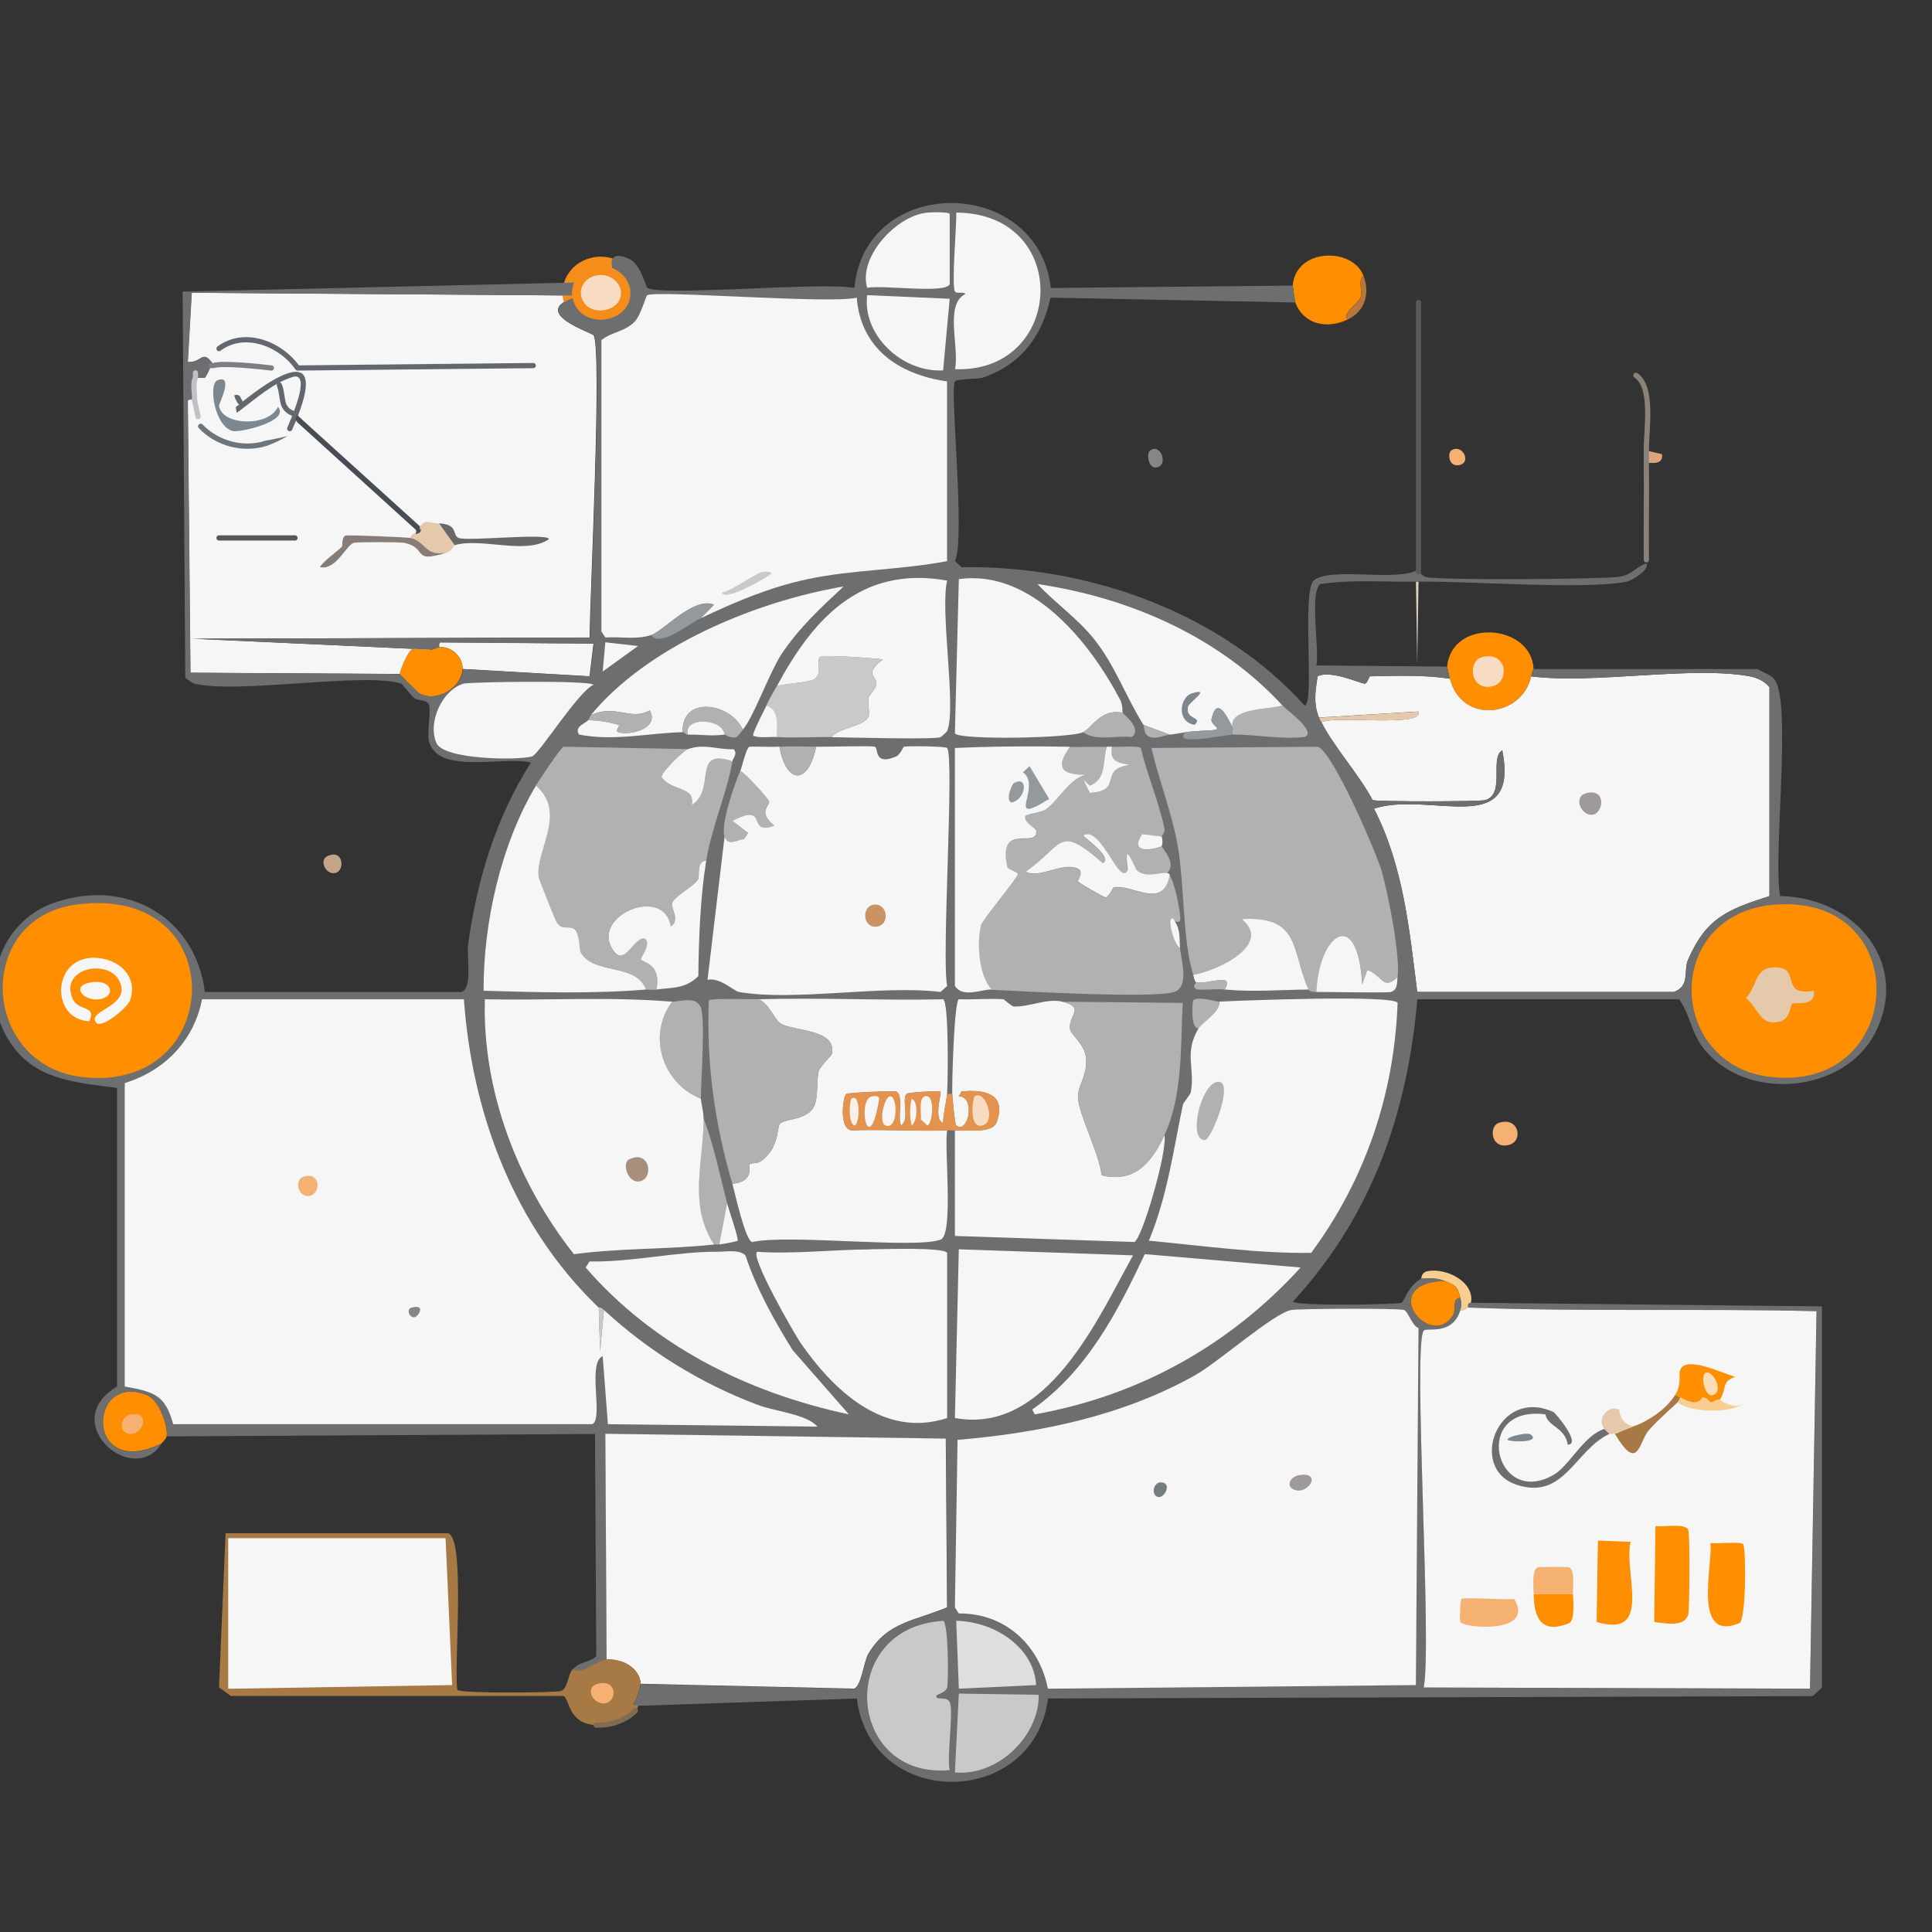 <svg xmlns="http://www.w3.org/2000/svg" id="Layer_1" data-name="Layer 1" width="256" height="256" viewBox="0 0 256 256"><rect x="0" y="0" width="256" height="256" fill="#333333" stroke="none"/><g id="Generative_Object" data-name="Generative Object"><g><path d="M198.54,148.81c2.69-.98,3.41,2.4,1.39,2.9-2.41.59-2.65-2.44-1.39-2.9Z" fill="#f5b171"></path><path d="M187.61,77.07c.12,0,.23,0,.35,0l-.17,10.94-.17-10.94Z" fill="#dfd3c0"></path><path d="M43.42,113.42c2.11-.93,2.31,1.91,1.04,2.25s-2.27-1.71-1.04-2.25Z" fill="#c2a489"></path><path d="M192.29,59.7c1.43-1,2.8,1.6,1.04,1.93-1.41.26-1.52-1.59-1.04-1.93Z" fill="#f5b171"></path><path d="M218.15,59.7l2.08.48c.14,1.29-.96,1.21-2.08,1.13,0-.54,0-1.07,0-1.61Z" fill="#daa680"></path><g><path d="M203.22,88.65c0,.05-.23.39-.35.97-1.12,5.38-9.19,6.46-10.76.32-.05-.2-.35-1.53-.35-1.61.58-6.46,11.18-5.72,11.45.32Z" fill="#ff8f00"></path><path d="M196.46,87.05c3.32-.73,3.55,3.28,1.39,3.86-3.04.82-3.51-3.39-1.39-3.86Z" fill="#f7dcc3"></path></g><g><path d="M22.08,190.31c-.06.38-.56.76-.69.97-10.18,4.97-9.83-9.61-1.91-6.43,1.6.64,2.82,4.11,2.6,5.47Z" fill="#ff8f00"></path><path d="M17.4,187.41c2.69-.37,1.46,2.93-.35,2.57-1.48-.29-1.04-2.38.35-2.57Z" fill="#f5b171"></path></g><g><path d="M180.67,36.54c-.77.58-.13,2-.35,2.73-.27.94-2.61,2.23-1.74,3.06-2.71,1.3-5.84.7-6.94-2.25-.04-.11-.36-2.14-.35-2.25.43-5.02,7.97-5.08,9.37-1.29Z" fill="#ff8f00"></path><path d="M178.59,42.33c-.88-.83,1.46-2.11,1.74-3.06.21-.73-.43-2.16.35-2.73.82,2.22.3,4.64-2.08,5.79Z" fill="#b9763a"></path><path d="M152.39,59.7c1.45-1.1,2.57,2.19.69,2.25-.9.03-1.21-1.86-.69-2.25Z" fill="#868688"></path><g><path d="M61.29,88.65c.07-1.54-1.42-3.06-3.12-2.9.04,0-.12-.61.17-.64l20.3.16-.52,4.34-16.83-.97Z" fill="#f6f6f6"></path><path d="M57.13,86.08c.46-.1.81-.29,1.04-.32,1.7-.17,3.19,1.36,3.12,2.9-.11,2.43-3.37,4.48-5.73,3.22-.16-.09-2.56-2.4-2.6-2.57-.07-.33,1.04-2.91,1.56-3.22,1.27-.74,2.42.04,2.6,0Z" fill="#ff8f00"></path><g><path d="M75.77,39.15c.01.12.03.23.06.35s.06.23.09.34c-.04-.11-.07-.23-.09-.34-5.46,2.02,2.61,4.59,2.82,4.92,1.15,1.78-.51,35.27-.52,40.05l-52.57.16,31.58,1.45c-.18.04-1.34-.74-2.6,0-.52.3-1.63,2.88-1.56,3.22l-27.76-.16-.35-36.03c.05-.3.89-.12.9-.16.12-.54-.3-2.08.14-2.9h1.21c.28-.26.78-1.56.87-1.61.07-.04.24.04.35,0-1.55-2.39-1.52-.31-3.47-.48l.52-9.17,50.39.36Z" fill="#f6f6f6"></path><path d="M58.17,69.35l2.08,2.9c-.07.02-.37.75-1.04.97-2.95.61-2.76-1.52-4.86-1.93.06-.52.78-.66,1.04-.97.06-.08-.05-.27,0-.32,1.34-1.36.77-.74,2.78-.64Z" fill="#e4c9aa"></path><path d="M54.35,71.28c2.1.41,1.91,2.54,4.86,1.93-4.82,1.55-2.41-.68-5.73-1.29-.58-.11-6.18-.11-6.59,0-1.04.29-2.34,3.71-4.51,3.22.7-1,2.02-1.8,2.95-2.73.06-.06-.11-1.31.52-1.45.41-.09,8.04.23,8.5.32Z" fill="#877c76"></path><path d="M60.25,72.25l-2.08-2.9c2.62.12,1.72,1.58,2.6,1.93,1.21.48,11.84-.71,11.97.16-3.11,2.13-8.95-.25-12.49.8Z" fill="#696866"></path><path d="M28.85,50.37c2.17-.78.15,3.17.17,3.38.32,2.66,6.59,2.87,7.81.16,1.64,1.92-4.99,3.38-5.9,3.22-2.45-.44-3.42-6.28-2.08-6.76Z" fill="#7c8790"></path></g></g><path d="M81.08,35.5c1.4.54,2.42,1.89,2.42,3.3,0,4.01-6.3,4.98-7.58,1.04-.04-.11-.07-.23-.09-.34s-.04-.23-.06-.35c-.06-.59.03-1.17.27-1.72.81-1.82,3.07-2.69,5.04-1.93Z" fill="#f7dcc3" stroke="#f68d1b" stroke-linecap="round" stroke-linejoin="round" stroke-width="2.43"></path></g><g><path d="M192.12,89.94c1.57,6.14,9.63,5.05,10.76-.32,8.29,1.07,21.23-1.43,28.98,0,1.01.19,1.97.65,2.6,1.45v27.67c-5.77,1.83-8.38,3-10.76,8.36-.69,1.56.3,3.54-1.91,4.34h-34.01c-1.04-8.28-1.82-16.67-5.73-24.29,7.37-2.42,19.36,4.2,17-7.72-1.72.96.47,5.8-2.26,6.59-.71.21-14.21.22-14.92,0-1.8-3.41-5.09-6.99-6.77-10.29,1.34-1.02,13.71.74,12.84-1.45l-13.19.8c-.69-1.88-.53-3.12-.17-5.47,1.68-.89,5.71.97,6.25.97.34,0,.58-.96.69-.97,3.48-.07,7.14-.21,10.58.32Z" fill="#f6f6f6"></path><path d="M175.12,95.73c-.07-.13-.17-.17-.35-.64l13.19-.8c.87,2.19-11.5.42-12.84,1.45Z" fill="#e4c9aa"></path><path d="M210.34,105.06c2.57-.5,2.09,2.7.69,2.9-1.5.21-2.75-2.49-.69-2.9Z" fill="#9f9a99"></path></g><g><path d="M171.3,37.83c0,.11.31,2.14.35,2.25l-32.45-.64c-1.11,4.98-3.74,8.81-9.02,10.62-.5.17-3.36.11-3.64.48-.74.97,1.42,20.7,0,23.81l.87.8c17.05-.24,34.43,6.12,45.46,18.34,1.37-.09-.41-15.18,1.21-16.57,2.18-1.88,11.09.25,13.88-1.45-.04.13-.05.24,0,.32.03.04.71.58.87.64,1.16.51,23.68.32,25.68,0,1.88-.3,2.18-1.32,3.64-1.77.49.8-1.87,2.27-2.6,2.41-5.55,1.11-20.84-.09-27.59,0-.12,0-.23,0-.35,0-4.2.06-8.5-.3-12.67.32-1.45,1.09-.07,8.77-.52,10.78l17.35.16c0,.08.3,1.41.35,1.61-3.44-.53-7.1-.39-10.58-.32-.11,0-.35.96-.69.97-.54,0-4.57-1.85-6.25-.97-.36,2.35-.52,3.59.17,5.47.17.47.28.51.35.64,1.68,3.3,4.96,6.88,6.77,10.29.71.22,14.21.21,14.92,0,2.73-.79.54-5.63,2.26-6.59,2.36,11.92-9.63,5.3-17,7.72,3.9,7.61,4.68,16.01,5.73,24.29h34.01c2.2-.81,1.22-2.79,1.91-4.34,2.37-5.36,4.98-6.54,10.76-8.36v-27.67c-.63-.8-1.6-1.26-2.6-1.45-7.74-1.43-20.68,1.07-28.98,0,.12-.58.35-.91.35-.97h29.67c.7.54,1.73.68,2.26,1.45,2.25,3.29-.27,23.5.69,28.63,10.41.22,17.31,9.36,12.49,18.34-4.19,7.81-16.96,8.92-22.56,1.93-1.73-2.16-1.81-4.47-3.3-6.59h-34.7c-1.28,14.9-5.92,28.6-16.48,40.05.24.63,13.74.42,14.4.16.32-.12.73-2.05,2.6-3.22,1.16-.03,1.99-.11,3.12.32-9.06.34-2.01,9.17,1.04,4.66.58-.86-.17-2.36,1.04-2.41.17.61.18,1.01,0,1.61-1.07,3.5-4.49,2.26-4.86,2.73-1.47,1.93,1.13,41.67,0,47.29l51.18.16.87-50.02c-15.38-.38-30.78.1-46.15-.48-.19-.66.34-.61.35-.64l46.5.48v50.51l-1.21,1.13-101.33.32c-1.88,14.64-23.52,14.81-25.33,0l-28.98.97-.69-.16c.45-.37,1.05-2.45,1.04-2.73l28.28.64c.97-.34,1.28-3.63,1.91-4.66,2.56-4.23,6.08-4.28,10.41-6.11l-.17-22.36-45.11-.64.17,29.92c-1.4.1-2.99,1.93-4.51,1.29.99-1.17,2.1-.81,3.12-1.77l-.17-29.44-56.74.32c.21-1.36-1.01-4.83-2.6-5.47-7.92-3.18-8.28,11.41,1.91,6.43-3.8,5.91-13.85-2.87-5.9-7.56v-39.57c-5.07-.69-10.19-.96-13.53-5.15-5.07-6.34-2.92-16.7,5.38-19.46,9.91-3.3,18.67,2.46,19.78,11.9h34.01c1.52-.55.67-4.82.87-6.27,1.16-8.44,3.65-16.81,8.33-24.13-3.54-.95-12.44,1.73-13.53-2.9-.26-1.12.34-4.06,0-4.83-.27-.6-1.57-.51-1.91-.8-.5-.44-1.61-1.89-1.74-1.93-4.8-1.57-21.65,1.4-27.41,0-.17-.04-1.08-.61-1.21-.8l-.35-51.15,51.88-1.2c-.24.55-.34,1.13-.27,1.72l-50.39-.36-.52,9.17c1.95.18,1.92-1.91,3.47.48-.11.04-.27-.04-.35,0-.08.05-.59,1.34-.87,1.61h-1.21c-.44.82-.02,2.35-.14,2.9,0,.04-.85-.14-.9.16l.35,36.03,27.76.16c.04.17,2.44,2.49,2.6,2.57,2.35,1.27,5.62-.79,5.73-3.22l16.83.97.52-4.34-20.3-.16c-.29.03-.14.64-.17.64-.24.03-.58.22-1.04.32l-31.58-1.45,52.57-.16c.02-4.78,1.67-38.27.52-40.05-.22-.34-8.28-2.9-2.82-4.92.02.11.06.23.09.34,1.28,3.94,7.59,2.97,7.58-1.04,0-1.41-1.02-2.76-2.42-3.3-.43-1.92.9-1.82,2.25-1.21,1.53.69,2.22,3.76,2.43,3.86,2.29,1.12,23.23-.85,27.41,0,1.42-15.15,24.36-14.87,26.03,0l32.1-.32Z" fill="#6d6e70"></path><g><g><path d="M79.34,173.26l.17,5.79.52-5.47c5.82,5.38,12.67,9.66,20.3,12.55,2.37.9,6.54,1.24,7.98,2.9l-27.76-.32-.69-9.01c-2.1.85.16,8.37-1.39,9.01H22.95c-1.05-3.84-2.46-4.28-6.42-4.99v-40.21c5.49-1.68,9.24-5.85,10.24-11.1h34.7c1.06,14.91,6.52,30,17.87,40.86Z" fill="#f6f6f6"></path><path d="M80.03,173.58l-.52,5.47-.17-5.79s.22-.12.69.32Z" fill="#c8c9ca"></path><path d="M40.3,155.89c2.24-.63,2.23,2.33.69,2.57s-2.07-2.19-.69-2.57Z" fill="#f5b171"></path><path d="M54.53,173.26c2.01-.52.87,1.27.35,1.29-.72.02-1.03-1.11-.35-1.29Z" fill="#868688"></path></g><g><path d="M124.97,214.76c.7.22.74,8.02.52,8.85s-1.7.84-1.39,1.29c.24.35,1.35-.12,1.74.64.56,1.1-.42,7.3,0,9.01-13.72,1.24-15.11-18.91-.87-19.78Z" fill="#c8c9ca"></path><path d="M127.05,224.41l10.58.16c.11,5.32-5.28,10.81-11.1,10.29l.52-10.46Z" fill="#c8c9ca"></path><path d="M126.71,214.76c5.06.11,10.3,3.5,10.58,8.52l-10.24.48-.35-9.01Z" fill="#dedede"></path><g><path d="M171.13,173.58c1.23-.19,14.22-.24,14.92,0,.52.18,1.05,2.08,1.91,2.41l-.35,47.29-48.76.48c-1.07-5.57-5.48-10.02-11.8-9.97l-.52-.8.35-22.2c11.03-.93,21.87-3.2,31.4-8.52,3.16-1.76,10.55-8.33,12.84-8.69Z" fill="#f6f6f6"></path><path d="M172.17,195.46c3.12-.47,1.14,2.69-.69,1.93-1.13-.47-.56-1.74.69-1.93Z" fill="#9f9a99"></path><path d="M153.77,196.42c1.64-.03.54,2.19-.35,1.93-.96-.29-.55-1.92.35-1.93Z" fill="#767d7f"></path></g></g><g><path d="M126.71,28.17c15.41.09,14.39,21.29-.17,20.75.62-2.96-1.44-8.58,1.39-9.97-.32-.36-1.18.04-1.39-.32-.49-.86.24-8.82.17-10.46Z" fill="#f6f6f6"></path><path d="M61.47,90.58c.82-.22,16.65-.47,17.18.16-2,.83-7.23,9.22-8.15,9.49-1.84.54-11.7.44-12.67-1.77-1.21-2.76.79-7.11,3.64-7.88Z" fill="#f6f6f6"></path><path d="M122.89,28.17c.51-.05,2.75-.1,2.95.16v9.33c-.52,1.3-8.97.06-10.93.48-1.22-4.01,3.79-9.57,7.98-9.97Z" fill="#f6f6f6"></path><path d="M114.91,39.11l10.93.48-.87,9.49c-5.66.28-10.73-4.89-10.06-9.97Z" fill="#f6f6f6"></path><polygon points="80.21 85.11 84.54 85.6 79.86 88.98 80.21 85.11" fill="#f6f6f6"></polygon><g><path d="M92.87,81.9l1.74-1.77c-2.67-1.14-6.66,3.47-8.33,4.02-1.93.64-4.08.19-6.07.32l-.52-.8v-38.6c1.4-1.14,3.2-1.09,4.51-2.57.72-.82,1.39-3.28,1.56-3.38,1.17-.69,24.3,1.19,27.76.32.52,6.53,5.28,10.14,11.97,11.1v23.81c-6.14,1.19-12.44,1.1-18.57,2.41-5,1.07-9.53,3.01-14.05,5.15Z" fill="#f6f6f6"></path><path d="M92.87,81.9c-1.64.78-5.38,3.93-6.59,2.25,1.67-.56,5.66-5.16,8.33-4.02l-1.74,1.77Z" fill="#93999d"></path><path d="M101.03,75.79c.29-.06,1.04-.07,1.21.16-.53.59-6.32,3.86-6.59,2.57,1.38-.26,4.39-2.53,5.38-2.73Z" fill="#c8c9ca"></path></g></g><g><path d="M10.11,119.86c20.84-2.82,19.81,25.19.69,22.84-13.3-1.64-14.28-21-.69-22.84Z" fill="#ff8f00"></path><path d="M11.84,126.94c3.41-.32,6.62,2.18,5.38,5.63-.33.93-3.81,3.87-4.51,2.9-1.18-1.63,4.75-2.11,3.12-5.47-1.46-3-7.88-1.79-6.25,2.25.75,1.85,3.27.88,2.26,3.06-4.99-.18-4.98-7.89,0-8.36Z" fill="#f6f6f6"></path><path d="M12.19,130.15c2.77-.38,3.16,1.91,1.04,2.25s-4.08-1.83-1.04-2.25Z" fill="#f6f6f6"></path></g><g><path d="M235.32,119.86c18.44-1.29,17.31,24.89-.69,22.84-13.89-1.58-14.3-21.79.69-22.84Z" fill="#ff8f00"></path><path d="M234.63,128.22c4.44-.49.82,3.9,5.73,3.06.2,2.24-2.37,1.38-2.95,1.77-.13.09-.28,1.93-1.39,2.25-2.89.85-2.95-1.76-4.68-3.06,1.41-1.36,1.19-3.79,3.3-4.02Z" fill="#e4c9aa"></path></g><g><path d="M185.18,129.51c-1.96,1.82-2.02-.33-3.99-.97l-.69,1.93c-.53-10.36-5.71-6.88-6.07.97-1.01.02-.99-.32-1.04-.32-2.32-5.24-1-9.76-8.85-9.33,4.09,3.34-3,6.78-6.42,7.4-1.45-4.57-1.15-11.99-2.08-17.21-.77-4.29-2.48-8.61-3.47-12.87l22.04-.16c1.99.61,7.84,14.19,8.5,16.57.86,3.1,2.45,11.06,2.08,13.99Z" fill="#b0b1b3"></path><path d="M125.49,144.95c-.1,1.22-.5,2.6-.52,3.86-1.34-.49-.14-4.08-.35-4.18-.22-.11-4.34.09-4.51.32-.66.89.49,3.26-.69,4.18-.57-.89.4-4.05-.69-4.5-.3-.12-6.32.15-6.59.32-.42.27-1.03,4.6.69,4.83,4.2-.16,8.45.15,12.67,0-.41,2.29.9,13.84-.87,14.48-3.47,1.25-20.09-.77-24.99.32-.93-.36-2.26-6.55-2.6-7.72,3.07-.28,2.07-2.47,2.26-2.57.72-.41,1.14.32,2.6-1.45,1.21-1.47,1.15-3.49,1.39-3.86.5-.78,3.49-.47,4.51-2.25.69-1.21.35-3.58.69-4.83.14-.51,1.7-2.06,1.74-2.25.67-3.33-5.08-2.98-6.77-4.02-.88-.54-1.49-2.61-2.95-3.22,8.13-.24,16.32.18,24.46,0,.78.32.64,11.05.52,12.55Z" fill="#f6f6f6"></path><path d="M140.76,132.73c3.18.8.69,1.81,1.04,3.7.12.64,1.85,1.94,2.08,3.54.34,2.41-1.11,3.81-1.04,5.47.09,2.22,2.93,7.69,3.12,10.29,4.54,1.12,6.77-1.96,8.33-5.31.46,2-2.96,13.79-3.99,14.15l-23.77-.8v-13.99c1.56-.08,4.98.5,5.55-1.13,1.26-3.57-1.36-4.37-4.68-4.02l-.35.64c2.27.03,1.27,5.08-.35,3.86-.18-.13-.5-3.66-.52-4.18-.06-1.27.25-12.29.87-12.55,1.96.08,3.95-.12,5.9,0,.09,0,1.08.95,1.39.97,2.09.07,4.44-1.14,6.42-.64Z" fill="#f6f6f6"></path><path d="M146.66,98.95c-.57,1.77.02,4.33-2.26,5.15l-.87-.8.87,1.77c4.61-.25,1-3.19,5.38-3.7-1.71-.29-2.78-.5-2.43-2.41.88.06,3.32-.2,3.82.16.84,3.55,2.36,7.06,3.12,10.62.15.68-.39.91-.35,1.13l-2.6-.32c-1.6,2.32.61,2.3,2.6,1.61.03.19,2.09,2.31.69,3.54-.8-.16-2.73.73-3.99-.32-.26-.22-1.86-4.58-1.21-.16-.98,2.66-3.57-5.91-5.9-4.5-.12.21,3.96,2.83,2.6,3.7-6-5.16-4.98-2.64-10.24,1.13,1.89.89,4.69-1.25,6.77-.48,1.1.41.07,1.6.17,1.77s3.43,2.11,3.64,2.09c.41-.04.96-1.26,1.04-1.29,2.35-.62,6.57,3.09,7.46-1.61.64.58,1.62,5.45,1.39,5.95-.14.3-.65.11-.69.16-.02.02-.16-.65-.52-.32s.39,3.42,1.21,3.86c.17,1.63,1.3,5.18-.87,5.79-2.96.83-19.92-.11-24.12-.32-1.71-1.97-1.98-6.09-1.39-8.52.18-.72,4.9-6.35,4.86-6.76-.04-.35-1.31-.59-1.39-.97-1.31-6.12,4.12-2.23,3.82-4.83-.03-.29-1.82-1.16-1.39-1.93.12-.22,2.19-.5,2.6-.8,1.91-1.38,3.11-4.04,5.38-4.66-3.47.07-3.98-1.16-2.08-3.7,1.61.03,3.25-.08,4.86,0Z" fill="#b0b1b3"></path><path d="M91.14,99.27c-.58.21-3.55,3.07-3.47,3.7,1.34,1.94,4.5,1.16,3.99,3.7,3.31-2.03-.07-7.64,5.38-5.79-.68,4.12-2.78,8.84-3.47,13.19-1.27-.04-.86,2.08-1.04,2.41-.55.99-3.27,2.32-3.47,3.22-.16.72,1.1,2.21-.17,3.06-.97-5.66-11.08-1.19-7.46,3.38,1.39,1.76,2.63-2,3.99-1.77.97.54-.57,2.6-.52,2.73.17.44,2.8.55,2.08,4.02-.71.1-1.1-.02-1.39,0-1.31-3.61-6.98-1.86-8.68-4.99-.1-.19-.15-2.32-.69-2.9-.73-.77-1.59.17-2.43-.97-.21-.28-2.39-5.78-2.43-6.11-.42-3.46,3.84-8.49-.35-12.06.39-.66,3.33-5.05,3.64-5.15l16.48.32Z" fill="#b0b1b3"></path><path d="M115.26,165.54c1.47,0,9.85-.32,10.24.48v21.88c-8.44,2.75-15.13-3.77-19.43-9.97-.78-1.13-6.76-11.52-5.73-12.06,4.96.32,9.99-.29,14.92-.32Z" fill="#f6f6f6"></path><path d="M127.05,165.54l23.08.8c-4.54,8.13-11.35,23.83-23.6,21.55l.52-22.36Z" fill="#f6f6f6"></path><path d="M148.74,94.44c-2.84-.57-3.92,1.88-5.21,2.57-1.52.82-16.56,1.08-17,.16l.52-20.43c9.8-1.38,17.58,8.75,21.34,15.92.44.84.31,1.69.35,1.77Z" fill="#f6f6f6"></path><path d="M95.13,165.86c1.13,0,2.78-.33,3.64.48,1.48,4.45,3.76,8.53,6.25,12.55l7.46,8.52c-13.72-2.93-26.02-9.24-34.88-19.46l.52-.8c5.61.11,11.45-1.32,17-1.29Z" fill="#f6f6f6"></path><path d="M151.69,166.18l20.65,1.77c-9.17,10.08-21.16,16.96-35.22,19.46l-.35-.64c7.31-5.12,11.32-12.98,14.92-20.59Z" fill="#f6f6f6"></path><path d="M110.22,97.66c.73-1.2,4.32-1.38,4.86-2.73.21-.53-.16-1.89,0-2.57.02-.09.92-1.09,1.04-1.61.25-1.13-1.84-1.33.87-3.38-1.22-.15-7.82-.65-8.33-.32-.55.36.38,2.1-.69,2.9-.68.5-3.97.63-5.03.97,4.63-8.59,10.91-16.07,22.56-13.99-.96,4.08,1.27,16.9,0,19.95-.03.07-.79.78-.87.8-.94.34-12.33.03-14.4,0Z" fill="#f6f6f6"></path><path d="M154.29,150.42c-1.56,3.34-3.78,6.43-8.33,5.31-.2-2.6-3.03-8.08-3.12-10.29-.07-1.66,1.39-3.06,1.04-5.47-.23-1.6-1.96-2.9-2.08-3.54-.35-1.89,2.13-2.9-1.04-3.7l15.96.16c-.31,5.73.04,12.24-2.43,17.53Z" fill="#b0b1b3"></path><path d="M98.43,96.7c-1.61-3.6-8.14-4.61-7.98.32-4.34.09-9.01,1.22-13.71.32-.75-1.05.92-1.51,1.21-1.93,1.36.06,2.69.23,3.99.64.36.12-.57.77,0,.97,1.33.47,5.51-.39,4.16-2.9-2.57,1.45-4.49-.89-7.81.64,7.41-9.04,21.66-15.04,33.49-17.05-2.98,2.77-5.9,5.49-8.15,8.85-1.68,2.5-3.8,8.57-5.21,10.13Z" fill="#f6f6f6"></path><path d="M100.51,132.4c1.46.61,2.07,2.67,2.95,3.22,1.69,1.04,7.44.69,6.77,4.02-.04.19-1.59,1.74-1.74,2.25-.34,1.24,0,3.61-.69,4.83-1.02,1.79-4.01,1.47-4.51,2.25-.24.37-.18,2.4-1.39,3.86-1.46,1.77-1.89,1.04-2.6,1.45-.19.11.81,2.29-2.26,2.57-2.34-7.95-3.46-16.01-3.12-24.29.25-.33,5.62-.13,6.59-.16Z" fill="#b0b1b3"></path><path d="M85.59,131.12c-7.15.59-14.35.36-21.51.16-.05-8.88,2.26-19.38,6.94-27.18,4.18,3.58-.08,8.61.35,12.06.04.33,2.22,5.83,2.43,6.11.84,1.14,1.7.2,2.43.97.55.58.59,2.71.69,2.9,1.69,3.12,7.36,1.38,8.68,4.99Z" fill="#f6f6f6"></path><path d="M110.22,97.66c-2.4-.03-4.91.15-7.29,0-.04-1.37.41-3.59-1.39-4.18.4-.89.93-1.72,1.39-2.57,1.06-.34,4.35-.46,5.03-.97,1.07-.8.14-2.54.69-2.9.51-.33,7.11.17,8.33.32-2.71,2.05-.62,2.25-.87,3.38-.12.52-1.02,1.52-1.04,1.61-.16.68.21,2.04,0,2.57-.53,1.36-4.13,1.53-4.86,2.73Z" fill="#c8c9ca"></path><path d="M93.57,114.07c-.79,5-.97,10.22-1.04,15.28-1.83,1.75-3.43,1.46-5.55,1.77.72-3.47-1.91-3.59-2.08-4.02-.05-.13,1.49-2.19.52-2.73-1.36-.23-2.6,3.53-3.99,1.77-3.62-4.57,6.5-9.04,7.46-3.38,1.28-.85.02-2.34.17-3.06.2-.9,2.92-2.23,3.47-3.22.18-.33-.23-2.46,1.04-2.41Z" fill="#f6f6f6"></path><path d="M173.38,131.12c-3.85.03-7.18.35-11.1,0,1.38-2.43-2.37-.57-3.82-.97-.27-.4-.24-.62-.35-.97,3.42-.62,10.51-4.06,6.42-7.4,7.85-.43,6.53,4.09,8.85,9.33Z" fill="#f6f6f6"></path><path d="M154.64,115.68c.46.09.33.3.35.32-.89,4.7-5.11.99-7.46,1.61-.08.02-.63,1.25-1.04,1.29-.21.02-3.54-1.92-3.64-2.09s.93-1.36-.17-1.77c-2.07-.77-4.88,1.37-6.77.48,5.25-3.77,4.24-6.29,10.24-1.13,1.36-.87-2.72-3.49-2.6-3.7,2.33-1.41,4.92,7.16,5.9,4.5-.65-4.42.95-.06,1.21.16,1.26,1.05,3.19.17,3.99.32Z" fill="#f6f6f6"></path><path d="M92.87,145.59c-5.19-2.08-7.12-8.5-3.82-12.87.81.07,3.21-.85,3.82.8s0,9.73,0,12.06Z" fill="#b0b1b3"></path><path d="M185.18,129.51c-.08.65.05,1.64-.87,1.93-.47.15-8.68-.02-9.89,0,.37-7.84,5.54-11.33,6.07-.97l.69-1.93c1.97.63,2.03,2.79,3.99.97Z" fill="#f6f6f6"></path><path d="M96.34,159.43l-1.04,5.47c-.22.03-.47-.03-.69,0-3.49-5.26-1.34-11.14-1.39-16.73,1.35,3.49,2.17,7.52,3.12,11.26Z" fill="#b0b1b3"></path><path d="M97.04,100.88c-5.45-1.85-2.07,3.76-5.38,5.79.51-2.54-2.65-1.76-3.99-3.7-.08-.63,2.89-3.49,3.47-3.7,2.15-.79,3.95.09,6.07,0,.58.61-.11,1.21-.17,1.61Z" fill="#f6f6f6"></path><path d="M163.32,97.34c-.05-.28.09-.8,0-.97-.5-2.6,4.84-2.34,6.59-2.9.52.57,4.68,3.54,2.95,4.18-3.15.36-6.45-.34-9.54-.32Z" fill="#b0b1b3"></path><path d="M96,110.85c-.54-1.6,1.32-6.96,2.08-8.69.68.27,3.78,3.76,3.82,4.02.09.66-1.54,1.38.69,3.22-3.77,1.42-.62-3.21-5.55-.64l2.08,1.61-.52.8c-1.04.14-2.17.98-2.6-.32Z" fill="#b0b1b3"></path><path d="M148.74,94.44c.08.17,2.73,2.15,1.21,3.22-2.07-.24-4.7.61-6.42-.64,1.28-.69,2.36-3.15,5.21-2.57Z" fill="#b0b1b3"></path><path d="M98.43,96.7c-.28.31-.47.73-.87.97-.74.25-1.37-.34-1.56-.32-.12-2.09-5.44-2.5-4.86,0-.33,0-.37-.33-.69-.32-.16-4.93,6.37-3.92,7.98-.32Z" fill="#b0b1b3"></path><path d="M77.95,95.41c.1-.14.25-.53.35-.64,3.32-1.53,5.24.81,7.81-.64,1.34,2.51-2.83,3.37-4.16,2.9-.57-.2.36-.85,0-.97-1.3-.41-2.63-.58-3.99-.64Z" fill="#b0b1b3"></path><path d="M147.35,98.95c-.35,1.91.72,2.12,2.43,2.41-4.38.51-.77,3.45-5.38,3.7l-.87-1.77.87.8c2.28-.82,1.68-3.38,2.26-5.15.23.01.47-.01.69,0Z" fill="#f6f6f6"></path><path d="M161.58,132.73c.07,1.43-2.32,2.78-2.78,3.54-1.08.03-.81-3.55-.69-3.7.5-.64,3.13.18,3.47.16Z" fill="#b0b1b3"></path><path d="M102.94,97.66c-1.02-.06-2.13.18-3.12-.16-.22-.25,1.48-3.44,1.74-4.02,1.8.59,1.35,2.82,1.39,4.18Z" fill="#f6f6f6"></path><path d="M96,97.34c-2.01.24-3.1-.04-4.86,0-.58-2.5,4.74-2.09,4.86,0Z" fill="#f6f6f6"></path><path d="M96.34,159.43c.2.77,1.58,4.72,1.39,4.99-.79.23-1.61.36-2.43.48l1.04-5.47Z" fill="#f6f6f6"></path><path d="M153.95,110.85c.2,1.02-.03,1.11,0,1.29-1.99.69-4.2.71-2.6-1.61l2.6.32Z" fill="#f6f6f6"></path><path d="M162.28,131.12c-1.19-.11-2.44.08-3.64,0-.88-.45-.07-.81-.17-.97,1.45.4,5.19-1.46,3.82.97Z" fill="#b0b1b3"></path><path d="M155.68,122.11c.76,1.12.58,2.41.69,3.54-.82-.44-1.59-3.52-1.21-3.86s.5.34.52.32Z" fill="#f6f6f6"></path><g><path d="M103.28,98.95c.91,5.03,3.83,5.08,4.86,0,1.16.02,7.45-.17,7.81,0,.45.22-.18,2.56,2.78,1.29.55-.24.96-1.26,1.04-1.29.46-.14,5.56-.06,5.73.16.98,1.29-.75,27.73,0,31.53l-.87.8c-7.77-.96-19.42,1.28-26.72,0-.67-.12-2.56-1.98-4.16-1.61l2.26-18.98c.44,1.3,1.56.46,2.6.32l.52-.8-2.08-1.61c4.93-2.56,1.78,2.06,5.55.64-2.24-1.84-.6-2.56-.69-3.22-.04-.27-3.14-3.75-3.82-4.02.23-.52.77-3.01,1.21-3.22,1.32-.05,2.67.07,3.99,0Z" fill="#f6f6f6"></path><path d="M108.14,98.95c-1.03,5.08-3.95,5.03-4.86,0,1.58-.09,3.27-.03,4.86,0Z" fill="#b0b1b3"></path><path d="M115.95,119.86c1.68-.03,1.94,2.6.35,2.9-2.05.38-2.24-2.86-.35-2.9Z" fill="#c99363"></path></g><g><path d="M158.81,136.26c.45-.76,2.85-2.11,2.78-3.54,2.58-.14,23.08-.93,23.6.16-.43,11.95-4.19,23.29-11.45,33.13-6.91.11-14.44-.95-21.51-1.61,2.43-5.83,3.24-11.93,4.51-18.02.05-.24,1-1.38,1.04-1.61.62-3.19-.95-5.19,1.04-8.52Z" fill="#f6f6f6"></path><path d="M161.41,143.34c2.21-.12-.9,7.67-1.74,7.72-2.33.14-.57-7.59,1.74-7.72Z" fill="#b0b1b3"></path></g><g><path d="M89.06,132.73c-3.31,4.37-1.37,10.79,3.82,12.87,0,.52.34,1.65.35,2.57.05,5.59-2.1,11.47,1.39,16.73-5.96.67-12.53.46-18.57,1.29-7.57-9.59-12.16-21.81-11.8-33.78,8.26.17,16.57-.37,24.81.32Z" fill="#f6f6f6"></path><path d="M83.33,153.64c2.79-1.42,3.4,2.58,1.39,2.9-1.55.24-2.33-2.41-1.39-2.9Z" fill="#a98f7b"></path></g><g><path d="M169.91,93.48c-1.76.56-7.09.3-6.59,2.9-.71-1.35-2.03-4.29-2.78-1.13-.18.78,1.23,1.18.52,1.45-.21.08-2.98.15-3.99.32-.69.11-1.38.26-2.08.32l-3.47-1.29c-2.3-3.63-3.75-7.88-6.59-11.42-2.16-2.69-5.11-4.73-7.46-7.24,12.46,1.83,24.26,7.17,32.45,16.08Z" fill="#f6f6f6"></path><path d="M163.32,96.37c.09.17-.05.68,0,.97-.9,0-8.15,1.59-6.25-.32,1.02-.17,3.78-.24,3.99-.32.71-.27-.7-.67-.52-1.45.75-3.17,2.07-.22,2.78,1.13Z" fill="#93999d"></path><path d="M154.99,97.34c-.6.05-1.74.62-2.6.32-.94-.33-.73-1.4-.87-1.61l3.47,1.29Z" fill="#b0b1b3"></path><path d="M157.94,91.87c2.67-.81-.4,1.21-.52,1.77-.39,1.82,2.05,1.26.87,2.41-2.45-.41-1.97-3.69-.35-4.18Z" fill="#7c8790"></path></g><g><path d="M141.8,98.95c-1.9,2.54-1.39,3.77,2.08,3.7-2.27.62-3.47,3.28-5.38,4.66-.41.3-2.48.59-2.6.8-.43.77,1.35,1.64,1.39,1.93.31,2.59-5.13-1.3-3.82,4.83.08.38,1.35.61,1.39.97.05.4-4.68,6.03-4.86,6.76-.59,2.43-.32,6.55,1.39,8.52-1.3-.06-3.8,1.18-4.86-.48v-31.53c5.07-.22,10.2-.26,15.27-.16Z" fill="#f6f6f6"></path><path d="M136.42,101.52l2.6,4.34c-6.07,3.8-.87-1.62-3.47-3.54l.87-.8Z" fill="#93999d"></path><path d="M134.34,103.77c2.03-1.14,1.59,2.27-.35,2.57-.79-.4.12-2.45.35-2.57Z" fill="#93999d"></path></g><g><path d="M125.49,144.95h.69c.03.52.34,4.05.52,4.18,1.62,1.22,2.62-3.83.35-3.86l.35-.64c3.33-.35,5.95.45,4.68,4.02-.57,1.63-3.99,1.05-5.55,1.13-.34.02-.7-.01-1.04,0-4.21.15-8.46-.16-12.67,0-1.73-.23-1.11-4.55-.69-4.83.27-.18,6.29-.45,6.59-.32,1.09.45.13,3.61.69,4.5,1.19-.92.03-3.29.69-4.18.17-.23,4.29-.43,4.51-.32.21.1-1,3.69.35,4.18.02-1.26.42-2.64.52-3.86Z" fill="#e3934e"></path><g><path d="M129.14,145.27c1.39-.98,2.94,3.4,1.04,3.86s-1.25-3.71-1.04-3.86Z" fill="#f7dcc3"></path><path d="M115.6,145.27c.48-.05.96-.11.87.48-1.4,8.18-3-.25-.87-.48Z" fill="#f6f6f6"></path><path d="M118.03,145.27c.92.21.96,4.47-.69,3.86-1-.37-.12-4.05.69-3.86Z" fill="#f6f6f6"></path><path d="M122.54,145.27c1.45-.42,1.02,3.69.35,3.86l-.87-.8c.11-.67-.36-2.8.52-3.06Z" fill="#f6f6f6"></path><path d="M112.83,145.59c1.21-.92,1.15,3.54.35,3.54-.82-.42-.62-3.33-.35-3.54Z" fill="#f9f0ea"></path><path d="M120.81,145.59c.94.44.72,3,0,3.54-.29-1.11-.29-2.42,0-3.54Z" fill="#f6f6f6"></path></g></g></g></g></g><g><path d="M84.89,223.12c-.09-2.09-2.44-3.37-4.51-3.22l-.17-29.92,45.11.64.17,22.36c-4.33,1.83-7.85,1.88-10.41,6.11-.63,1.03-.94,4.33-1.91,4.66l-28.28-.64Z" fill="#f6f6f6"></path><g><path d="M75.87,221.19c1.52.65,3.11-1.18,4.51-1.29,2.07-.15,4.42,1.13,4.51,3.22.01.28-.59,2.37-1.04,2.73l.69.16c.03.27-.15.44-.35.64-1.27,1.32-3.33,2-5.21,1.93-3.76-.14-3.47-3.53-4.34-3.86H30.58l-1.56-1.13.87-20.43h29.5c2.34.8.72,17.81,1.21,20.75.4.52,13.06.38,13.71.16.95-.33.89-2.1,1.56-2.9Z" fill="#a77944"></path><polygon points="30.24 203.82 59.04 203.82 59.91 223.28 30.24 223.77 30.24 203.82" fill="#f6f6f6"></polygon><path d="M79.17,223.12c2.56-.74,2.7,2.26,1.04,2.57-1.53.29-2.88-2.04-1.04-2.57Z" fill="#f5b171"></path></g><g><path d="M194.9,172.62s-.54-.02-.35.64c-.32-.01-.49.49-1.04.32.18-.6.17-.99,0-1.61-.37-1.36-.47-1.63-2.08-2.25-1.13-.44-1.96-.35-3.12-.32.06-.04-.01-.81.87-.97,2.6-.46,6.24,1.52,5.73,4.18Z" fill="#f8ce91"></path><path d="M193.51,171.97c-1.21.05-.46,1.55-1.04,2.41-3.05,4.5-10.1-4.32-1.04-4.66,1.61.62,1.71.89,2.08,2.25Z" fill="#ff8f00"></path><g><path d="M193.51,173.58c.55.17.72-.33,1.04-.32,15.38.58,30.77.1,46.15.48l-.87,50.02-51.18-.16c1.13-5.62-1.47-45.36,0-47.29.37-.48,3.79.76,4.86-2.73Z" fill="#f6f6f6"></path><g><path d="M219.36,202.21c.92.16,3.91-.42,4.34.48.25.51.18,10.72,0,11.26-.56,1.71-2.97,1.15-4.51.97l.17-12.71Z" fill="#ff8f00"></path><path d="M211.73,204.14l4.34.16c-1,4.01,3.07,12.88-4.51,10.62l.17-10.78Z" fill="#ff8f00"></path><path d="M226.65,204.46c.78.13,4.03-.24,4.34.16.36.47.42,10.07-.52,10.46-6.26,2.57-3.52-7.67-3.82-10.62Z" fill="#ff8f00"></path><path d="M212.59,189.34s.65.64.69.64c-4.62,2.16-5.99,8.84-12.32,6.76-6.51-2.14-2.52-13,4.86-9.65.31.14,3.78,4.29,1.91,4.34-.34-2.32-2.67-2.39-2.95-4.02-9.86-1.28-6.73,12.45,1.04,8.04,2.18-1.24,3.95-5.2,6.77-6.11Z" fill="#6d6e70"></path><path d="M193.68,211.86c.4-.26,5.89.19,6.94,0,2.9,4.66-6.62,3.92-7.11,3.06-.12-.21-.04-2.91.17-3.06Z" fill="#f5b171"></path><path d="M208.43,211.22h-5.21c0-.75-.3-3.2.52-3.54.19-.08,3.97-.08,4.16,0,.84.35.5,2.77.52,3.54Z" fill="#f5b171"></path><path d="M208.43,211.22c.02.77.29,3.53-.52,3.86-3.84,1.58-4.67-.99-4.68-3.86h5.21Z" fill="#ff8f00"></path><path d="M222.66,185.16c-.04.15-.3.6-.35.64-1.24,1.17-2.71,2.44-3.82,3.7-1.33,1.52-1.4,5.77-4.51.48.13,0,1.83-.77,2.43-.97,1.72-.57,4.33-2.16,5.55-4.18.24.05.49.21.69.32Z" fill="#a77944"></path><path d="M227.86,185.48c.2.03,1.62,1.21,2.95.64-1.49,1.08-6.87,1.14-8.5-.32.05-.05.31-.5.35-.64,2.59,1.48,2.77-.02,2.95,0,.7.07.88.62,1.04.64.48.06.57-.42,1.21-.32Z" fill="#f8ce91"></path><path d="M216.41,189.02c-.6.2-2.3.96-2.43.97-.22,0-.48.03-.69,0-.05,0-.66-.61-.69-.64-1.16-1.41.61-3.24,1.91-2.57.15.08-.11,1.65,1.91,2.25Z" fill="#e4c9aa"></path><path d="M202.01,189.99c.45.02.74-.11,1.04.32.6.8-2.69.81-3.3.48-.05-.45,2.13-.81,2.26-.8Z" fill="#7c8790"></path><g><path d="M227.86,185.48c-.64-.1-.73.38-1.21.32-.16-.02-.34-.57-1.04-.64-.18-.02-.36,1.48-2.95,0-.2-.12-.46-.27-.69-.32.96-1.59.36-2.63.69-3.38.83-1.89,5.84.64,7.29.97-1.98.67-1.04,1.59-2.08,3.06Z" fill="#ff8f00"></path><path d="M225.95,181.95c.88-.63,2.59,2.38,1.04,2.9-1.07.35-1.68-2.43-1.04-2.9Z" fill="#f9ddb5"></path></g></g></g></g></g></g><g><path d="M25.9,49.41v.64c-.44.82-.02,2.35-.14,2.9l.49,2.25" fill="none" stroke="#c0c2c6" stroke-linecap="round" stroke-linejoin="round" stroke-width=".69"></path><path d="M26.84,56.24c2.08,2.2,5.44,3.09,8.32,2.16.91-.16,2-.39,2.93-.63-.84.52-1.78.96-2.72,1.3-3.14,1.01-6.77.05-9.03-2.34-.32-.32.19-.82.5-.48h0Z" fill="#6e747b"></path><path d="M31.23,53.96c6.17-5.14,12.51-8.38,7.48,2.98-.17.41-.82.13-.64-.28.57-1.31,1.1-2.64,1.49-3.99.35-1.24.66-3.2-.81-2.71-2.61.82-4.89,2.89-7.09,4.54-.06.04-.25.17-.29.2-.02-.13-.11-.56-.14-.74h0Z" fill="#63686e"></path><path d="M29.02,46.19c3.49-2.58,8.28-.53,10.41,2.57l31.23-.32" fill="none" stroke="#63686e" stroke-linecap="round" stroke-linejoin="round" stroke-width=".69"></path><path d="M39.09,54.88c-2.13-.69-1.42-2.23-2.08-3.86" fill="none" stroke="#63686e" stroke-linecap="round" stroke-linejoin="round" stroke-width=".69"></path><path d="M31.76,52.46l.35.64c.09.17.03.38-.14.47-.44.25-.64-.54-.82-.78-.06-.23-.11-.41-.11-.4.27-.13.49-.07.72.08h0Z" fill="#63686e"></path><path d="M27.98,48.44c.07-.04.24.04.35,0,.98-.4,6.23.14,7.63.32" fill="none" stroke="#7b7f84" stroke-linecap="round" stroke-linejoin="round" stroke-width=".69"></path><line x1="29.02" y1="71.28" x2="39.09" y2="71.28" fill="none" stroke="#585758" stroke-linecap="round" stroke-linejoin="round" stroke-width=".69"></line><path d="M40.01,55.58l15.62,14.15v.5c.16-.22.08-.22.1-.22,0,.16.12.16-.07.52-.98.58-.35-.08-.53-.12,0-.08,0-.24,0-.32-.11.21-.04.17-.07.13l-.02-.1s-.08-.12.1-.38v.5s-15.6-14.15-15.6-14.15c-.32-.28-.55-.62-.14-1.08.11.11.46.43.61.56h0Z" fill="#484d55"></path><path d="M216.76,49.73c2.36,1.58,1.36,7.23,1.39,9.97,0,.54,0,1.07,0,1.61.04,4.29-.03,8.58,0,12.87" fill="none" stroke="#8a8177" stroke-linecap="round" stroke-linejoin="round" stroke-width=".69"></path><path d="M84.2,226.66c-1.27,1.32-3.33,2-5.21,1.93" fill="none" stroke="#806c55" stroke-linecap="round" stroke-linejoin="round" stroke-width=".69"></path><path d="M187.96,40.08v35.39c-.04.13-.05.24,0,.32" fill="none" stroke="#585b5a" stroke-linecap="round" stroke-linejoin="round" stroke-width=".69"></path></g></g></svg>